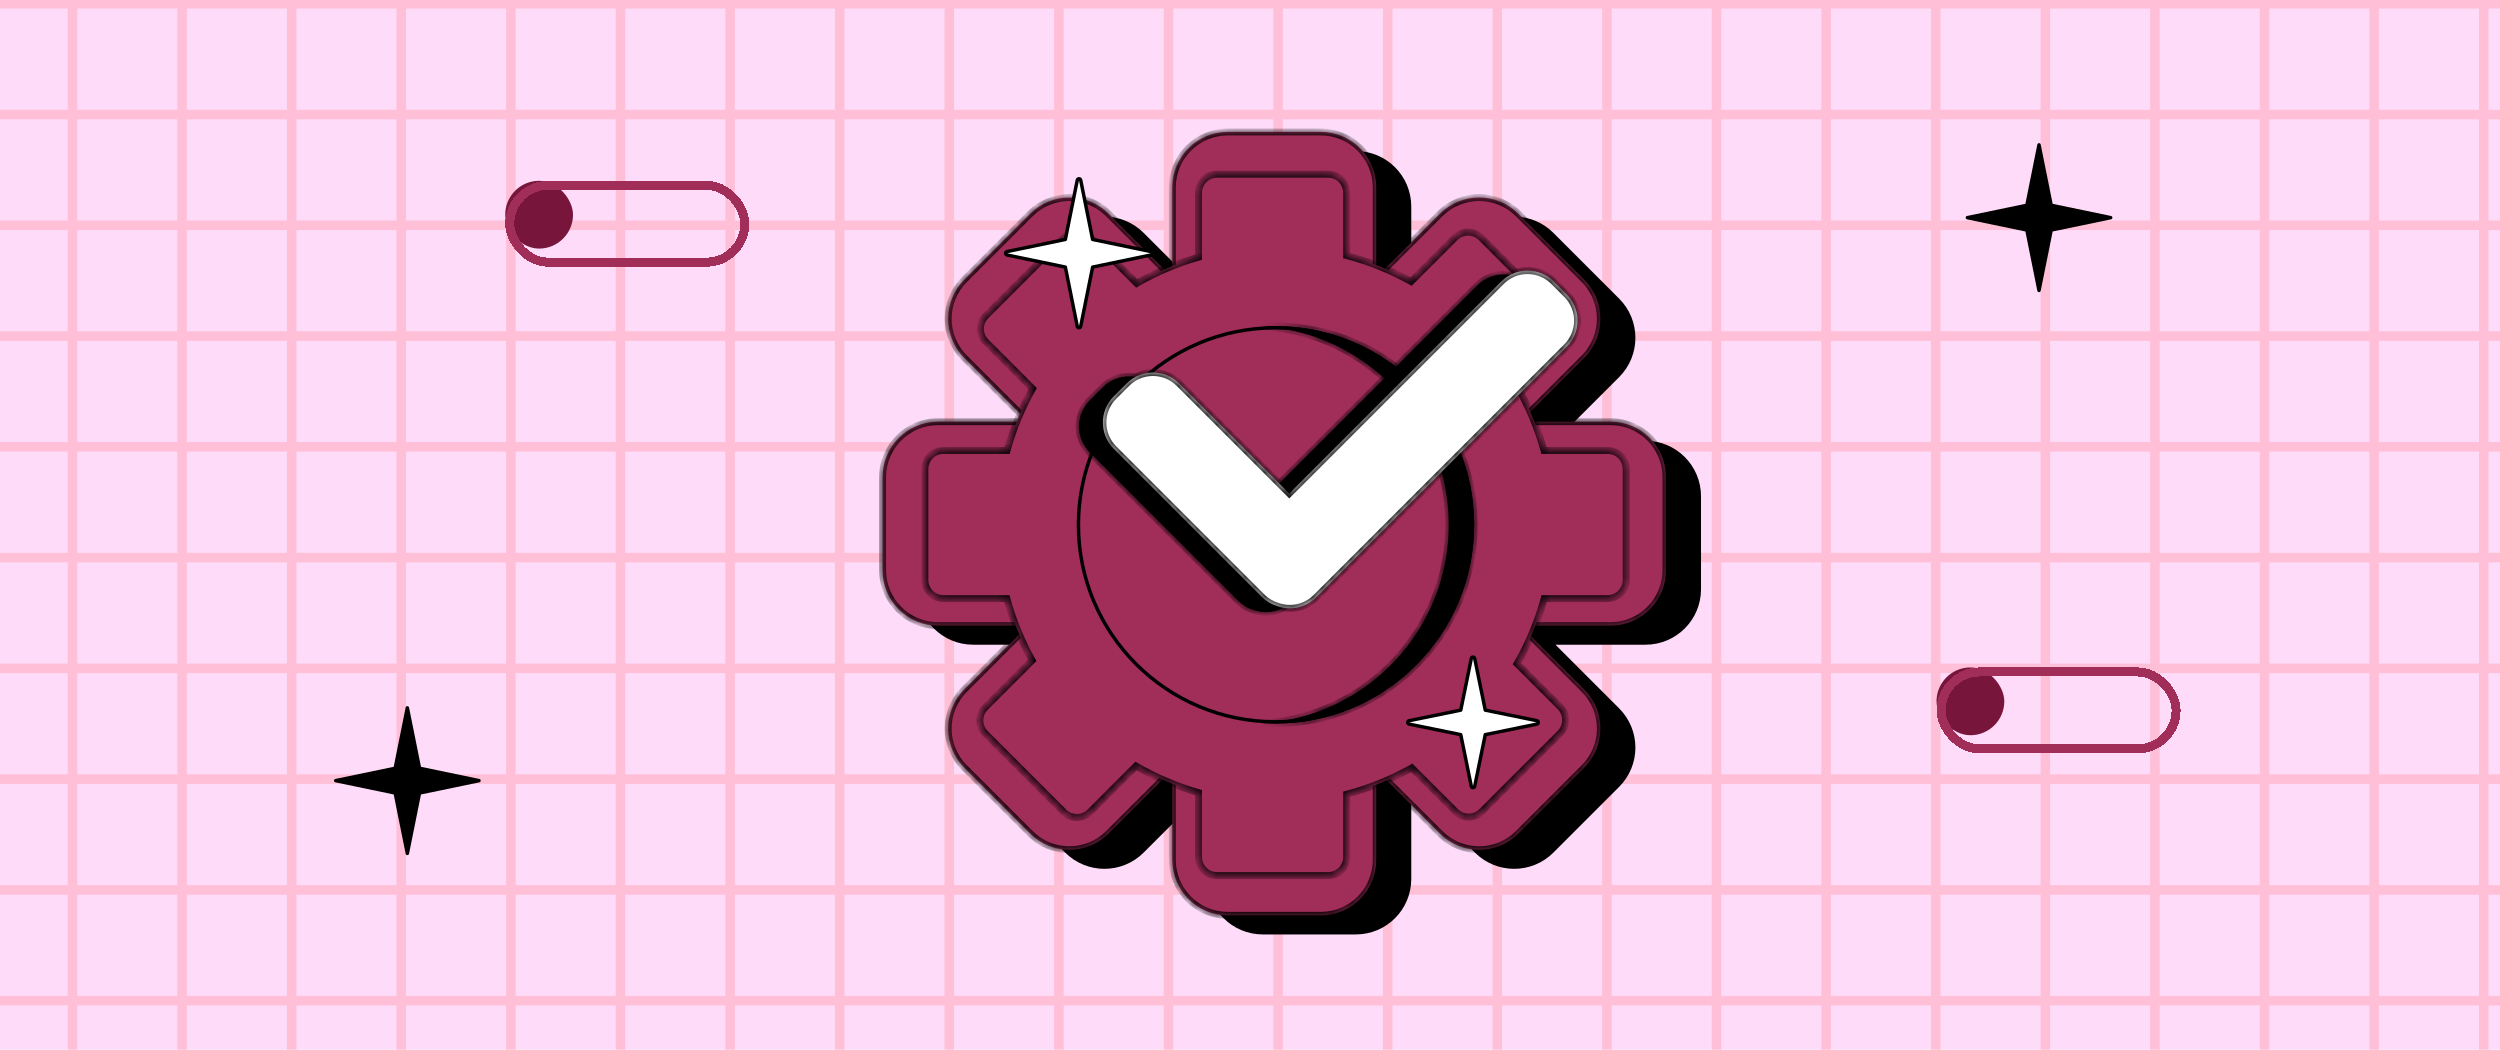 <svg width="262" height="110" viewBox="0 0 262 110" fill="none" xmlns="http://www.w3.org/2000/svg">
<g clip-path="url(#clip0_830_1040)">
<rect width="262" height="110" fill="#FEDCF9"/>
<line y1="0.397" x2="486.486" y2="0.397" stroke="#FFBFD7"/>
<line y1="12.005" x2="486.486" y2="12.005" stroke="#FFBFD7"/>
<line y1="23.613" x2="486.486" y2="23.613" stroke="#FFBFD7"/>
<line y1="35.221" x2="486.486" y2="35.221" stroke="#FFBFD7"/>
<line y1="46.829" x2="486.486" y2="46.829" stroke="#FFBFD7"/>
<line y1="58.437" x2="486.486" y2="58.437" stroke="#FFBFD7"/>
<line y1="70.045" x2="486.486" y2="70.045" stroke="#FFBFD7"/>
<line y1="81.653" x2="486.486" y2="81.653" stroke="#FFBFD7"/>
<line y1="93.261" x2="486.486" y2="93.261" stroke="#FFBFD7"/>
<line y1="104.869" x2="486.486" y2="104.869" stroke="#FFBFD7"/>
<line x1="260.297" y1="-8.5" x2="260.297" y2="266.5" stroke="#FFBFD7"/>
<line x1="248.811" y1="-8.5" x2="248.811" y2="266.5" stroke="#FFBFD7"/>
<line x1="237.324" y1="-8.5" x2="237.324" y2="266.5" stroke="#FFBFD7"/>
<line x1="225.838" y1="-8.5" x2="225.838" y2="266.5" stroke="#FFBFD7"/>
<line x1="214.352" y1="-8.5" x2="214.352" y2="266.5" stroke="#FFBFD7"/>
<line x1="202.863" y1="-8.5" x2="202.863" y2="266.5" stroke="#FFBFD7"/>
<line x1="191.377" y1="-8.5" x2="191.377" y2="266.5" stroke="#FFBFD7"/>
<line x1="179.891" y1="-8.5" x2="179.891" y2="266.5" stroke="#FFBFD7"/>
<line x1="168.406" y1="-8.5" x2="168.406" y2="266.5" stroke="#FFBFD7"/>
<line x1="156.92" y1="-8.5" x2="156.92" y2="266.5" stroke="#FFBFD7"/>
<line x1="145.432" y1="-8.5" x2="145.432" y2="266.5" stroke="#FFBFD7"/>
<line x1="133.945" y1="-8.5" x2="133.945" y2="266.5" stroke="#FFBFD7"/>
<line x1="122.459" y1="-8.5" x2="122.459" y2="266.5" stroke="#FFBFD7"/>
<line x1="110.973" y1="-8.5" x2="110.973" y2="266.5" stroke="#FFBFD7"/>
<line x1="99.486" y1="-8.5" x2="99.486" y2="266.5" stroke="#FFBFD7"/>
<line x1="88" y1="-8.5" x2="88" y2="266.5" stroke="#FFBFD7"/>
<line x1="76.514" y1="-8.5" x2="76.514" y2="266.5" stroke="#FFBFD7"/>
<line x1="65.027" y1="-8.5" x2="65.027" y2="266.5" stroke="#FFBFD7"/>
<line x1="53.539" y1="-8.5" x2="53.539" y2="266.5" stroke="#FFBFD7"/>
<line x1="42.053" y1="-8.5" x2="42.053" y2="266.5" stroke="#FFBFD7"/>
<line x1="30.566" y1="-8.5" x2="30.566" y2="266.5" stroke="#FFBFD7"/>
<line x1="19.08" y1="-8.5" x2="19.08" y2="266.5" stroke="#FFBFD7"/>
<line x1="7.594" y1="-8.5" x2="7.594" y2="266.5" stroke="#FFBFD7"/>
<path fill-rule="evenodd" clip-rule="evenodd" d="M147.901 21.641C147.901 18.43 145.299 15.828 142.089 15.828H132.341C129.131 15.828 126.529 18.43 126.529 21.641V31.08L119.854 24.405C117.584 22.135 113.904 22.135 111.634 24.405L104.741 31.298C102.471 33.568 102.471 37.248 104.741 39.518L111.416 46.193H101.977C98.766 46.193 96.164 48.795 96.164 52.005V61.753C96.164 64.963 98.766 67.565 101.977 67.565H111.416L104.741 74.24C102.471 76.51 102.471 80.19 104.741 82.46L111.634 89.352C113.904 91.622 117.584 91.622 119.854 89.352L126.529 82.678V92.117C126.529 95.327 129.131 97.93 132.341 97.93H142.089C145.299 97.93 147.901 95.327 147.901 92.117V82.678L154.576 89.352C156.846 91.622 160.526 91.622 162.796 89.352L169.688 82.46C171.958 80.19 171.958 76.51 169.688 74.24L163.014 67.565H172.453C175.663 67.565 178.266 64.963 178.266 61.753V52.005C178.266 48.795 175.663 46.193 172.453 46.193H163.014L169.688 39.518C171.958 37.248 171.958 33.568 169.688 31.298L162.796 24.405C160.526 22.135 156.846 22.135 154.576 24.405L147.901 31.08V21.641ZM137.345 70.432C144.83 70.432 150.898 64.364 150.898 56.879C150.898 49.394 144.83 43.326 137.345 43.326C129.86 43.326 123.792 49.394 123.792 56.879C123.792 64.364 129.86 70.432 137.345 70.432Z" fill="black"/>
<path fill-rule="evenodd" clip-rule="evenodd" d="M144.229 19.641C144.229 16.43 141.627 13.828 138.417 13.828H128.669C125.459 13.828 122.857 16.43 122.857 19.641V29.08L116.182 22.405C113.912 20.135 110.232 20.135 107.962 22.405L101.069 29.298C98.799 31.568 98.799 35.248 101.069 37.518L107.744 44.193H98.305C95.094 44.193 92.492 46.795 92.492 50.005V59.753C92.492 62.963 95.094 65.565 98.305 65.565H107.744L101.069 72.24C98.799 74.51 98.799 78.19 101.069 80.46L107.962 87.352C110.232 89.622 113.912 89.622 116.182 87.352L122.857 80.678V90.117C122.857 93.327 125.459 95.93 128.669 95.93H138.417C141.627 95.93 144.229 93.327 144.229 90.117V80.678L150.904 87.352C153.174 89.622 156.854 89.622 159.124 87.352L166.016 80.46C168.286 78.19 168.286 74.51 166.016 72.24L159.342 65.565H168.781C171.991 65.565 174.594 62.963 174.594 59.753V50.005C174.594 46.795 171.991 44.193 168.781 44.193H159.342L166.016 37.518C168.286 35.248 168.286 31.568 166.016 29.298L159.124 22.405C156.854 20.135 153.174 20.135 150.904 22.405L144.229 29.08V19.641ZM133.673 68.432C141.159 68.432 147.227 62.364 147.227 54.879C147.227 47.394 141.159 41.326 133.673 41.326C126.188 41.326 120.12 47.394 120.12 54.879C120.12 62.364 126.188 68.432 133.673 68.432Z" fill="#A12D59"/>
<mask id="mask0_830_1040" style="mask-type:luminance" maskUnits="userSpaceOnUse" x="92" y="13" width="83" height="83">
<path fill-rule="evenodd" clip-rule="evenodd" d="M144.229 19.641C144.229 16.43 141.627 13.828 138.417 13.828H128.669C125.459 13.828 122.857 16.43 122.857 19.641V29.08L116.182 22.405C113.912 20.135 110.232 20.135 107.962 22.405L101.069 29.298C98.799 31.568 98.799 35.248 101.069 37.518L107.744 44.193H98.305C95.094 44.193 92.492 46.795 92.492 50.005V59.753C92.492 62.963 95.094 65.565 98.305 65.565H107.744L101.069 72.24C98.799 74.51 98.799 78.19 101.069 80.46L107.962 87.352C110.232 89.622 113.912 89.622 116.182 87.352L122.857 80.678V90.117C122.857 93.327 125.459 95.93 128.669 95.93H138.417C141.627 95.93 144.229 93.327 144.229 90.117V80.678L150.904 87.352C153.174 89.622 156.854 89.622 159.124 87.352L166.016 80.46C168.286 78.19 168.286 74.51 166.016 72.24L159.342 65.565H168.781C171.991 65.565 174.594 62.963 174.594 59.753V50.005C174.594 46.795 171.991 44.193 168.781 44.193H159.342L166.016 37.518C168.286 35.248 168.286 31.568 166.016 29.298L159.124 22.405C156.854 20.135 153.174 20.135 150.904 22.405L144.229 29.08V19.641ZM133.673 68.432C141.159 68.432 147.227 62.364 147.227 54.879C147.227 47.394 141.159 41.326 133.673 41.326C126.188 41.326 120.12 47.394 120.12 54.879C120.12 62.364 126.188 68.432 133.673 68.432Z" fill="white"/>
</mask>
<g mask="url(#mask0_830_1040)">
<path d="M122.857 29.08L122.6 29.337L123.22 29.957V29.08H122.857ZM107.744 44.193V44.556H108.621L108.001 43.936L107.744 44.193ZM107.744 65.565L108.001 65.822L108.621 65.202H107.744V65.565ZM122.857 80.678H123.22V79.801L122.6 80.421L122.857 80.678ZM144.229 80.678L144.486 80.421L143.866 79.801V80.678H144.229ZM159.342 65.565V65.202H158.465L159.085 65.822L159.342 65.565ZM159.342 44.193L159.085 43.936L158.465 44.556H159.342V44.193ZM144.229 29.08H143.866V29.957L144.486 29.337L144.229 29.08ZM138.417 14.191C141.426 14.191 143.866 16.631 143.866 19.641H144.593C144.593 16.23 141.827 13.465 138.417 13.465V14.191ZM128.669 14.191H138.417V13.465H128.669V14.191ZM123.22 19.641C123.22 16.631 125.66 14.191 128.669 14.191V13.465C125.258 13.465 122.493 16.23 122.493 19.641H123.22ZM123.22 29.08V19.641H122.493V29.08H123.22ZM115.925 22.662L122.6 29.337L123.114 28.823L116.439 22.148L115.925 22.662ZM108.219 22.662C110.347 20.534 113.797 20.534 115.925 22.662L116.439 22.148C114.027 19.737 110.117 19.737 107.705 22.148L108.219 22.662ZM101.326 29.555L108.219 22.662L107.705 22.148L100.813 29.041L101.326 29.555ZM101.326 37.261C99.198 35.133 99.198 31.683 101.326 29.555L100.813 29.041C98.401 31.453 98.401 35.363 100.813 37.775L101.326 37.261ZM108.001 43.936L101.326 37.261L100.813 37.775L107.487 44.45L108.001 43.936ZM98.305 44.556H107.744V43.829H98.305V44.556ZM92.856 50.005C92.856 46.996 95.295 44.556 98.305 44.556V43.829C94.894 43.829 92.129 46.594 92.129 50.005H92.856ZM92.856 59.753V50.005H92.129V59.753H92.856ZM98.305 65.202C95.295 65.202 92.856 62.762 92.856 59.753H92.129C92.129 63.163 94.894 65.928 98.305 65.928V65.202ZM107.744 65.202H98.305V65.928H107.744V65.202ZM101.326 72.497L108.001 65.822L107.487 65.308L100.813 71.983L101.326 72.497ZM101.326 80.203C99.198 78.075 99.198 74.625 101.326 72.497L100.813 71.983C98.401 74.395 98.401 78.305 100.813 80.717L101.326 80.203ZM108.219 87.096L101.326 80.203L100.813 80.717L107.705 87.609L108.219 87.096ZM115.925 87.096C113.797 89.224 110.347 89.224 108.219 87.096L107.705 87.609C110.117 90.021 114.027 90.021 116.439 87.609L115.925 87.096ZM122.6 80.421L115.925 87.096L116.439 87.609L123.114 80.935L122.6 80.421ZM123.22 90.117V80.678H122.493V90.117H123.22ZM128.669 95.566C125.66 95.566 123.22 93.127 123.22 90.117H122.493C122.493 93.528 125.258 96.293 128.669 96.293V95.566ZM138.417 95.566H128.669V96.293H138.417V95.566ZM143.866 90.117C143.866 93.127 141.426 95.566 138.417 95.566V96.293C141.827 96.293 144.593 93.528 144.593 90.117H143.866ZM143.866 80.678V90.117H144.593V80.678H143.866ZM151.161 87.096L144.486 80.421L143.972 80.935L150.647 87.609L151.161 87.096ZM158.867 87.096C156.739 89.224 153.289 89.224 151.161 87.096L150.647 87.609C153.059 90.021 156.969 90.021 159.381 87.609L158.867 87.096ZM165.76 80.203L158.867 87.096L159.381 87.609L166.273 80.717L165.76 80.203ZM165.76 72.497C167.888 74.625 167.888 78.075 165.76 80.203L166.273 80.717C168.685 78.305 168.685 74.395 166.273 71.983L165.76 72.497ZM159.085 65.822L165.76 72.497L166.273 71.983L159.599 65.308L159.085 65.822ZM168.781 65.202H159.342V65.928H168.781V65.202ZM174.23 59.753C174.23 62.762 171.791 65.202 168.781 65.202V65.928C172.192 65.928 174.957 63.163 174.957 59.753H174.23ZM174.23 50.005V59.753H174.957V50.005H174.23ZM168.781 44.556C171.791 44.556 174.23 46.996 174.23 50.005H174.957C174.957 46.594 172.192 43.829 168.781 43.829V44.556ZM159.342 44.556H168.781V43.829H159.342V44.556ZM165.76 37.261L159.085 43.936L159.599 44.45L166.273 37.775L165.76 37.261ZM165.76 29.555C167.888 31.683 167.888 35.133 165.76 37.261L166.273 37.775C168.685 35.363 168.685 31.453 166.273 29.041L165.76 29.555ZM158.867 22.662L165.76 29.555L166.273 29.041L159.381 22.148L158.867 22.662ZM151.161 22.662C153.289 20.534 156.739 20.534 158.867 22.662L159.381 22.148C156.969 19.737 153.059 19.737 150.647 22.148L151.161 22.662ZM144.486 29.337L151.161 22.662L150.647 22.148L143.972 28.823L144.486 29.337ZM143.866 19.641V29.08H144.593V19.641H143.866ZM146.863 54.879C146.863 62.163 140.958 68.069 133.673 68.069V68.796C141.359 68.796 147.59 62.565 147.59 54.879H146.863ZM133.673 41.689C140.958 41.689 146.863 47.594 146.863 54.879H147.59C147.59 47.193 141.359 40.962 133.673 40.962V41.689ZM120.483 54.879C120.483 47.594 126.389 41.689 133.673 41.689V40.962C125.987 40.962 119.757 47.193 119.757 54.879H120.483ZM133.673 68.069C126.389 68.069 120.483 62.163 120.483 54.879H119.757C119.757 62.565 125.987 68.796 133.673 68.796V68.069Z" fill="black"/>
</g>
<path fill-rule="evenodd" clip-rule="evenodd" d="M141.131 20.196C141.131 19.126 140.263 18.259 139.193 18.259H127.543C126.472 18.259 125.605 19.126 125.605 20.196V26.947C123.319 27.603 121.148 28.531 119.129 29.693L114.289 24.853C113.532 24.096 112.305 24.096 111.549 24.853L103.311 33.091C102.554 33.847 102.554 35.074 103.311 35.831L108.208 40.728C107.071 42.751 106.169 44.922 105.537 47.206H98.861C97.791 47.206 96.924 48.074 96.924 49.144V60.794C96.924 61.864 97.791 62.732 98.861 62.732H105.515C106.14 65.016 107.036 67.189 108.165 69.214L103.251 74.128C102.494 74.885 102.494 76.111 103.251 76.868L111.489 85.106C112.246 85.863 113.472 85.863 114.229 85.106L119.054 80.281C121.094 81.464 123.291 82.407 125.605 83.071V89.822C125.605 90.892 126.472 91.759 127.543 91.759H139.193C140.263 91.759 141.131 90.892 141.131 89.822V83.24C143.542 82.605 145.831 81.669 147.955 80.475L152.543 85.063C153.3 85.82 154.527 85.82 155.283 85.063L163.521 76.825C164.278 76.069 164.278 74.842 163.521 74.085L158.99 69.554C160.211 67.433 161.173 65.145 161.833 62.732H168.487C169.557 62.732 170.424 61.864 170.424 60.794V49.144C170.424 48.074 169.557 47.206 168.487 47.206H161.811C161.144 44.794 160.174 42.507 158.946 40.389L163.462 35.874C164.219 35.117 164.219 33.89 163.462 33.133L155.223 24.895C154.467 24.139 153.24 24.139 152.484 24.895L147.878 29.5C145.776 28.327 143.513 27.406 141.131 26.779V20.196Z" fill="#A12D59"/>
<mask id="mask1_830_1040" style="mask-type:luminance" maskUnits="userSpaceOnUse" x="96" y="18" width="75" height="74">
<path fill-rule="evenodd" clip-rule="evenodd" d="M141.131 20.196C141.131 19.126 140.263 18.259 139.193 18.259H127.543C126.472 18.259 125.605 19.126 125.605 20.196V26.947C123.319 27.603 121.148 28.531 119.129 29.693L114.289 24.853C113.532 24.096 112.305 24.096 111.549 24.853L103.311 33.091C102.554 33.847 102.554 35.074 103.311 35.831L108.208 40.728C107.071 42.751 106.169 44.922 105.537 47.206H98.861C97.791 47.206 96.924 48.074 96.924 49.144V60.794C96.924 61.864 97.791 62.732 98.861 62.732H105.515C106.14 65.016 107.036 67.189 108.165 69.214L103.251 74.128C102.494 74.885 102.494 76.111 103.251 76.868L111.489 85.106C112.246 85.863 113.472 85.863 114.229 85.106L119.054 80.281C121.094 81.464 123.291 82.407 125.605 83.071V89.822C125.605 90.892 126.472 91.759 127.543 91.759H139.193C140.263 91.759 141.131 90.892 141.131 89.822V83.24C143.542 82.605 145.831 81.669 147.955 80.475L152.543 85.063C153.3 85.82 154.527 85.82 155.283 85.063L163.521 76.825C164.278 76.069 164.278 74.842 163.521 74.085L158.99 69.554C160.211 67.433 161.173 65.145 161.833 62.732H168.487C169.557 62.732 170.424 61.864 170.424 60.794V49.144C170.424 48.074 169.557 47.206 168.487 47.206H161.811C161.144 44.794 160.174 42.507 158.946 40.389L163.462 35.874C164.219 35.117 164.219 33.89 163.462 33.133L155.223 24.895C154.467 24.139 153.24 24.139 152.484 24.895L147.878 29.5C145.776 28.327 143.513 27.406 141.131 26.779V20.196Z" fill="white"/>
</mask>
<g mask="url(#mask1_830_1040)">
<path d="M125.605 26.947L125.705 27.296L125.968 27.221V26.947H125.605ZM119.129 29.693L118.872 29.95L119.069 30.147L119.31 30.008L119.129 29.693ZM108.208 40.728L108.525 40.906L108.66 40.666L108.465 40.471L108.208 40.728ZM105.537 47.206V47.569H105.813L105.887 47.303L105.537 47.206ZM105.515 62.732L105.865 62.636L105.792 62.369H105.515V62.732ZM108.165 69.214L108.422 69.47L108.616 69.276L108.482 69.037L108.165 69.214ZM119.054 80.281L119.236 79.967L118.995 79.827L118.797 80.025L119.054 80.281ZM125.605 83.071H125.968V82.798L125.705 82.722L125.605 83.071ZM141.131 83.24L141.038 82.888L140.767 82.96V83.24H141.131ZM147.955 80.475L148.212 80.218L148.017 80.023L147.777 80.158L147.955 80.475ZM158.99 69.554L158.675 69.373L158.536 69.614L158.733 69.811L158.99 69.554ZM161.833 62.732V62.369H161.556L161.483 62.636L161.833 62.732ZM161.811 47.206L161.461 47.303L161.535 47.569H161.811V47.206ZM158.946 40.389L158.689 40.132L158.492 40.33L158.632 40.571L158.946 40.389ZM147.878 29.5L147.701 29.818L147.941 29.951L148.135 29.757L147.878 29.5ZM141.131 26.779H140.767V27.058L141.038 27.13L141.131 26.779ZM139.193 18.622C140.063 18.622 140.767 19.327 140.767 20.196H141.494C141.494 18.926 140.464 17.895 139.193 17.895V18.622ZM127.543 18.622H139.193V17.895H127.543V18.622ZM125.968 20.196C125.968 19.327 126.673 18.622 127.543 18.622V17.895C126.272 17.895 125.242 18.926 125.242 20.196H125.968ZM125.968 26.947V20.196H125.242V26.947H125.968ZM119.31 30.008C121.304 28.86 123.448 27.944 125.705 27.296L125.505 26.598C123.19 27.262 120.992 28.202 118.948 29.379L119.31 30.008ZM114.032 25.11L118.872 29.95L119.386 29.436L114.545 24.596L114.032 25.11ZM111.806 25.11C112.42 24.495 113.417 24.495 114.032 25.11L114.545 24.596C113.647 23.697 112.19 23.697 111.292 24.596L111.806 25.11ZM103.568 33.347L111.806 25.11L111.292 24.596L103.054 32.834L103.568 33.347ZM103.568 35.574C102.953 34.959 102.953 33.962 103.568 33.347L103.054 32.834C102.155 33.732 102.155 35.189 103.054 36.087L103.568 35.574ZM108.465 40.471L103.568 35.574L103.054 36.087L107.951 40.985L108.465 40.471ZM105.887 47.303C106.511 45.048 107.402 42.903 108.525 40.906L107.892 40.55C106.741 42.598 105.827 44.797 105.187 47.109L105.887 47.303ZM98.861 47.569H105.537V46.843H98.861V47.569ZM97.287 49.144C97.287 48.274 97.992 47.569 98.861 47.569V46.843C97.591 46.843 96.561 47.873 96.561 49.144H97.287ZM97.287 60.794V49.144H96.561V60.794H97.287ZM98.861 62.369C97.992 62.369 97.287 61.664 97.287 60.794H96.561C96.561 62.065 97.591 63.095 98.861 63.095V62.369ZM105.515 62.369H98.861V63.095H105.515V62.369ZM108.482 69.037C107.367 67.037 106.482 64.892 105.865 62.636L105.164 62.828C105.797 65.141 106.704 67.341 107.848 69.391L108.482 69.037ZM103.508 74.385L108.422 69.47L107.908 68.957L102.994 73.871L103.508 74.385ZM103.508 76.611C102.893 75.996 102.893 74.999 103.508 74.385L102.994 73.871C102.095 74.77 102.095 76.226 102.994 77.125L103.508 76.611ZM111.746 84.849L103.508 76.611L102.994 77.125L111.232 85.363L111.746 84.849ZM113.972 84.849C113.357 85.464 112.361 85.464 111.746 84.849L111.232 85.363C112.131 86.262 113.588 86.262 114.486 85.363L113.972 84.849ZM118.797 80.025L113.972 84.849L114.486 85.363L119.311 80.538L118.797 80.025ZM125.705 82.722C123.42 82.066 121.251 81.135 119.236 79.967L118.872 80.596C120.937 81.793 123.161 82.748 125.505 83.421L125.705 82.722ZM125.968 89.822V83.071H125.242V89.822H125.968ZM127.543 91.396C126.673 91.396 125.968 90.691 125.968 89.822H125.242C125.242 91.093 126.272 92.123 127.543 92.123V91.396ZM139.193 91.396H127.543V92.123H139.193V91.396ZM140.767 89.822C140.767 90.691 140.063 91.396 139.193 91.396V92.123C140.464 92.123 141.494 91.093 141.494 89.822H140.767ZM140.767 83.24V89.822H141.494V83.24H140.767ZM147.777 80.158C145.679 81.337 143.419 82.261 141.038 82.888L141.223 83.591C143.665 82.948 145.982 82 148.133 80.792L147.777 80.158ZM152.8 84.806L148.212 80.218L147.698 80.732L152.286 85.32L152.8 84.806ZM155.027 84.806C154.412 85.421 153.415 85.421 152.8 84.806L152.286 85.32C153.185 86.219 154.642 86.219 155.54 85.32L155.027 84.806ZM163.264 76.568L155.027 84.806L155.54 85.32L163.778 77.082L163.264 76.568ZM163.264 74.342C163.879 74.957 163.879 75.954 163.264 76.568L163.778 77.082C164.677 76.184 164.677 74.727 163.778 73.829L163.264 74.342ZM158.733 69.811L163.264 74.342L163.778 73.829L159.247 69.297L158.733 69.811ZM161.483 62.636C160.831 65.019 159.881 67.278 158.675 69.373L159.305 69.735C160.541 67.588 161.515 65.271 162.184 62.828L161.483 62.636ZM168.487 62.369H161.833V63.095H168.487V62.369ZM170.061 60.794C170.061 61.664 169.356 62.369 168.487 62.369V63.095C169.757 63.095 170.788 62.065 170.788 60.794H170.061ZM170.061 49.144V60.794H170.788V49.144H170.061ZM168.487 47.569C169.356 47.569 170.061 48.274 170.061 49.144H170.788C170.788 47.873 169.757 46.843 168.487 46.843V47.569ZM161.811 47.569H168.487V46.843H161.811V47.569ZM158.632 40.571C159.845 42.663 160.802 44.921 161.461 47.303L162.161 47.109C161.485 44.667 160.504 42.351 159.261 40.207L158.632 40.571ZM163.205 35.617L158.689 40.132L159.203 40.646L163.719 36.13L163.205 35.617ZM163.205 33.39C163.82 34.005 163.82 35.002 163.205 35.617L163.719 36.13C164.617 35.232 164.617 33.775 163.719 32.877L163.205 33.39ZM154.967 25.152L163.205 33.39L163.719 32.877L155.48 24.639L154.967 25.152ZM152.74 25.152C153.355 24.538 154.352 24.538 154.967 25.152L155.48 24.639C154.582 23.74 153.125 23.74 152.227 24.639L152.74 25.152ZM148.135 29.757L152.74 25.152L152.227 24.639L147.622 29.243L148.135 29.757ZM141.038 27.13C143.39 27.749 145.625 28.659 147.701 29.818L148.055 29.183C145.926 27.995 143.635 27.062 141.223 26.427L141.038 27.13ZM140.767 20.196V26.779H141.494V20.196H140.767Z" fill="black"/>
</g>
<path d="M133.664 75.647C145.067 75.647 154.311 66.403 154.311 55C154.311 43.597 145.067 34.353 133.664 34.353C122.261 34.353 113.018 43.597 113.018 55C113.018 66.403 122.261 75.647 133.664 75.647Z" fill="#A12D59" stroke="black" stroke-width="0.363"/>
<path fill-rule="evenodd" clip-rule="evenodd" d="M132.332 75.786C143.214 75.099 151.828 66.056 151.828 55C151.828 43.944 143.214 34.901 132.332 34.214C132.773 34.186 133.216 34.172 133.664 34.172C145.167 34.172 154.492 43.497 154.492 55C154.492 66.503 145.167 75.828 133.664 75.828C133.216 75.828 132.773 75.814 132.332 75.786Z" fill="black"/>
<mask id="mask2_830_1040" style="mask-type:luminance" maskUnits="userSpaceOnUse" x="132" y="34" width="23" height="42">
<path fill-rule="evenodd" clip-rule="evenodd" d="M132.332 75.786C143.214 75.099 151.828 66.056 151.828 55C151.828 43.944 143.214 34.901 132.332 34.214C132.773 34.186 133.216 34.172 133.664 34.172C145.167 34.172 154.492 43.497 154.492 55C154.492 66.503 145.167 75.828 133.664 75.828C133.216 75.828 132.773 75.814 132.332 75.786Z" fill="white"/>
</mask>
<g mask="url(#mask2_830_1040)">
<path d="M132.333 75.786L132.311 75.424V76.149L132.333 75.786ZM132.333 34.214L132.311 33.851V34.576L132.333 34.214ZM151.466 55C151.466 65.863 143.003 74.749 132.311 75.424L132.356 76.149C143.429 75.45 152.193 66.249 152.193 55H151.466ZM132.311 34.576C143.003 35.251 151.466 44.137 151.466 55H152.193C152.193 43.751 143.429 34.55 132.356 33.851L132.311 34.576ZM132.356 34.576C132.789 34.549 133.226 34.535 133.665 34.535V33.809C133.21 33.809 132.759 33.823 132.311 33.851L132.356 34.576ZM133.665 34.535C144.968 34.535 154.13 43.698 154.13 55H154.857C154.857 43.296 145.369 33.809 133.665 33.809V34.535ZM154.13 55C154.13 66.302 144.968 75.465 133.665 75.465V76.191C145.369 76.191 154.857 66.704 154.857 55H154.13ZM133.665 75.465C133.226 75.465 132.789 75.451 132.356 75.424L132.311 76.149C132.759 76.177 133.21 76.191 133.665 76.191V75.465Z" fill="black"/>
</g>
<path fill-rule="evenodd" clip-rule="evenodd" d="M160.319 29.896C158.805 28.382 156.352 28.382 154.839 29.896L132.611 52.124L121.063 40.576C119.55 39.063 117.096 39.063 115.583 40.576L114.213 41.946C112.7 43.459 112.7 45.913 114.213 47.426L129.745 62.958C130.215 63.428 130.775 63.752 131.37 63.93C132.736 64.417 134.321 64.114 135.415 63.02L161.689 36.746C163.202 35.233 163.202 32.779 161.689 31.266L160.319 29.896Z" fill="black"/>
<mask id="mask3_830_1040" style="mask-type:luminance" maskUnits="userSpaceOnUse" x="113" y="28" width="50" height="37">
<path fill-rule="evenodd" clip-rule="evenodd" d="M160.319 29.896C158.805 28.382 156.352 28.382 154.839 29.896L132.611 52.124L121.063 40.576C119.55 39.063 117.096 39.063 115.583 40.576L114.213 41.946C112.7 43.459 112.7 45.913 114.213 47.426L129.745 62.958C130.215 63.428 130.775 63.752 131.37 63.93C132.736 64.417 134.321 64.114 135.415 63.02L161.689 36.746C163.202 35.233 163.202 32.779 161.689 31.266L160.319 29.896Z" fill="white"/>
</mask>
<g mask="url(#mask3_830_1040)">
<path d="M132.611 52.124L132.354 52.381L132.611 52.637L132.868 52.381L132.611 52.124ZM131.37 63.93L131.492 63.588L131.483 63.585L131.475 63.582L131.37 63.93ZM155.096 30.153C156.467 28.781 158.691 28.781 160.062 30.153L160.576 29.639C158.92 27.984 156.237 27.984 154.582 29.639L155.096 30.153ZM132.868 52.381L155.096 30.153L154.582 29.639L132.354 51.867L132.868 52.381ZM120.806 40.833L132.354 52.381L132.868 51.867L121.32 40.319L120.806 40.833ZM115.84 40.833C117.211 39.462 119.435 39.462 120.806 40.833L121.32 40.319C119.665 38.664 116.982 38.664 115.326 40.319L115.84 40.833ZM114.47 42.203L115.84 40.833L115.326 40.319L113.956 41.689L114.47 42.203ZM114.47 47.169C113.099 45.798 113.099 43.575 114.47 42.203L113.956 41.689C112.301 43.345 112.301 46.028 113.956 47.683L114.47 47.169ZM130.002 62.701L114.47 47.169L113.956 47.683L129.488 63.215L130.002 62.701ZM131.475 63.582C130.936 63.421 130.428 63.127 130.002 62.701L129.488 63.215C130.002 63.728 130.615 64.083 131.266 64.278L131.475 63.582ZM135.158 62.763C134.167 63.754 132.731 64.029 131.492 63.588L131.248 64.272C132.741 64.804 134.475 64.474 135.671 63.277L135.158 62.763ZM161.432 36.489L135.158 62.763L135.671 63.277L161.946 37.003L161.432 36.489ZM161.432 31.523C162.803 32.894 162.803 35.118 161.432 36.489L161.946 37.003C163.601 35.348 163.601 32.664 161.946 31.009L161.432 31.523ZM160.062 30.153L161.432 31.523L161.946 31.009L160.576 29.639L160.062 30.153Z" fill="black"/>
</g>
<path fill-rule="evenodd" clip-rule="evenodd" d="M162.823 29.494C161.309 27.981 158.856 27.981 157.342 29.494L135.114 51.722L123.567 40.175C122.054 38.661 119.6 38.661 118.087 40.175L116.717 41.545C115.204 43.058 115.204 45.512 116.717 47.025L132.248 62.556C132.718 63.027 133.279 63.35 133.874 63.529C135.24 64.016 136.825 63.712 137.918 62.619L164.192 36.344C165.706 34.831 165.706 32.378 164.192 30.864L162.823 29.494Z" fill="white"/>
<mask id="mask4_830_1040" style="mask-type:luminance" maskUnits="userSpaceOnUse" x="115" y="28" width="51" height="36">
<path fill-rule="evenodd" clip-rule="evenodd" d="M162.823 29.494C161.309 27.981 158.856 27.981 157.342 29.494L135.114 51.722L123.567 40.175C122.054 38.661 119.6 38.661 118.087 40.175L116.717 41.545C115.204 43.058 115.204 45.512 116.717 47.025L132.248 62.556C132.718 63.027 133.279 63.35 133.874 63.529C135.24 64.016 136.825 63.712 137.918 62.619L164.192 36.344C165.706 34.831 165.706 32.378 164.192 30.864L162.823 29.494Z" fill="white"/>
</mask>
<g mask="url(#mask4_830_1040)">
<path d="M135.115 51.722L134.858 51.979L135.115 52.236L135.372 51.979L135.115 51.722ZM133.874 63.529L133.996 63.187L133.987 63.183L133.978 63.181L133.874 63.529ZM157.6 29.751C158.971 28.38 161.194 28.38 162.566 29.751L163.079 29.238C161.424 27.582 158.741 27.582 157.086 29.238L157.6 29.751ZM135.372 51.979L157.6 29.751L157.086 29.238L134.858 51.466L135.372 51.979ZM123.31 40.432L134.858 51.979L135.372 51.466L123.824 39.918L123.31 40.432ZM118.344 40.432C119.715 39.06 121.939 39.06 123.31 40.432L123.824 39.918C122.169 38.263 119.485 38.263 117.83 39.918L118.344 40.432ZM116.974 41.802L118.344 40.432L117.83 39.918L116.46 41.288L116.974 41.802ZM116.974 46.768C115.602 45.397 115.602 43.173 116.974 41.802L116.46 41.288C114.805 42.943 114.805 45.627 116.46 47.282L116.974 46.768ZM132.505 62.3L116.974 46.768L116.46 47.282L131.992 62.813L132.505 62.3ZM133.978 63.181C133.44 63.019 132.932 62.726 132.505 62.3L131.992 62.813C132.505 63.327 133.119 63.682 133.77 63.877L133.978 63.181ZM137.662 62.362C136.671 63.353 135.235 63.628 133.996 63.187L133.752 63.871C135.245 64.403 136.979 64.072 138.175 62.876L137.662 62.362ZM163.936 36.088L137.662 62.362L138.175 62.876L164.45 36.601L163.936 36.088ZM163.936 31.121C165.307 32.493 165.307 34.716 163.936 36.088L164.45 36.601C166.105 34.946 166.105 32.263 164.45 30.607L163.936 31.121ZM162.566 29.751L163.936 31.121L164.45 30.607L163.079 29.238L162.566 29.751Z" fill="black"/>
</g>
<path d="M113.256 18.878C113.239 18.794 113.165 18.732 113.078 18.732C112.992 18.732 112.917 18.794 112.9 18.878L111.648 25.094L105.533 26.365C105.449 26.383 105.389 26.457 105.389 26.543C105.389 26.629 105.449 26.703 105.533 26.721L111.648 27.992L112.9 34.208C112.917 34.292 112.992 34.353 113.078 34.353C113.165 34.353 113.239 34.292 113.256 34.208L114.508 27.992L120.623 26.721C120.707 26.703 120.768 26.629 120.768 26.543C120.768 26.457 120.707 26.383 120.623 26.365L114.508 25.094L113.256 18.878Z" fill="white" stroke="black" stroke-width="0.363" stroke-linejoin="round"/>
<path d="M154.193 69.01C154.211 68.926 154.285 68.865 154.371 68.865C154.457 68.865 154.532 68.926 154.549 69.01L155.656 74.422L161.068 75.529C161.152 75.546 161.213 75.621 161.213 75.707C161.213 75.793 161.152 75.868 161.068 75.885L155.656 76.992L154.549 82.403C154.532 82.488 154.457 82.549 154.371 82.549C154.285 82.549 154.211 82.488 154.193 82.403L153.086 76.992L147.675 75.885C147.59 75.868 147.529 75.793 147.529 75.707C147.529 75.621 147.59 75.546 147.675 75.529L153.086 74.422L154.193 69.01Z" fill="white" stroke="black" stroke-width="0.363" stroke-linejoin="round"/>
<path d="M42.867 74.146C42.85 74.061 42.776 74 42.69 74C42.603 74 42.528 74.061 42.511 74.146L41.26 80.361L35.145 81.633C35.06 81.65 35 81.725 35 81.811C35 81.897 35.06 81.971 35.145 81.988L41.26 83.26L42.511 89.475C42.528 89.56 42.603 89.621 42.69 89.621C42.776 89.621 42.85 89.56 42.867 89.475L44.119 83.26L50.234 81.988C50.319 81.971 50.379 81.897 50.379 81.811C50.379 81.725 50.319 81.65 50.234 81.633L44.119 80.361L42.867 74.146Z" fill="black"/>
<path d="M213.867 15.146C213.851 15.061 213.776 15 213.689 15C213.603 15 213.528 15.061 213.511 15.146L212.26 21.361L206.145 22.633C206.06 22.65 206 22.725 206 22.811C206 22.896 206.06 22.971 206.145 22.988L212.26 24.26L213.511 30.475C213.528 30.56 213.603 30.621 213.689 30.621C213.776 30.621 213.851 30.56 213.867 30.475L215.119 24.26L221.234 22.988C221.319 22.971 221.379 22.896 221.379 22.811C221.379 22.725 221.319 22.65 221.234 22.633L215.119 21.361L213.867 15.146Z" fill="black"/>
<rect x="52.947" y="18.947" width="7.105" height="7.105" rx="3.553" fill="#78153B"/>
<g filter="url(#filter0_d_830_1040)">
<rect x="52.474" y="18.474" width="24.632" height="8.053" rx="4.026" stroke="#A12D59" stroke-width="0.947" shape-rendering="crispEdges"/>
</g>
<rect x="202.947" y="69.947" width="7.105" height="7.105" rx="3.553" fill="#78153B"/>
<g filter="url(#filter1_d_830_1040)">
<rect x="202.474" y="69.474" width="24.632" height="8.053" rx="4.026" stroke="#A12D59" stroke-width="0.947" shape-rendering="crispEdges"/>
</g>
</g>
<defs>
<filter id="filter0_d_830_1040" x="52" y="18" width="26.526" height="9.947" filterUnits="userSpaceOnUse" color-interpolation-filters="sRGB">
<feFlood flood-opacity="0" result="BackgroundImageFix"/>
<feColorMatrix in="SourceAlpha" type="matrix" values="0 0 0 0 0 0 0 0 0 0 0 0 0 0 0 0 0 0 127 0" result="hardAlpha"/>
<feOffset dx="0.947" dy="0.947"/>
<feComposite in2="hardAlpha" operator="out"/>
<feColorMatrix type="matrix" values="0 0 0 0 0 0 0 0 0 0 0 0 0 0 0 0 0 0 1 0"/>
<feBlend mode="normal" in2="BackgroundImageFix" result="effect1_dropShadow_830_1040"/>
<feBlend mode="normal" in="SourceGraphic" in2="effect1_dropShadow_830_1040" result="shape"/>
</filter>
<filter id="filter1_d_830_1040" x="202" y="69" width="26.526" height="9.947" filterUnits="userSpaceOnUse" color-interpolation-filters="sRGB">
<feFlood flood-opacity="0" result="BackgroundImageFix"/>
<feColorMatrix in="SourceAlpha" type="matrix" values="0 0 0 0 0 0 0 0 0 0 0 0 0 0 0 0 0 0 127 0" result="hardAlpha"/>
<feOffset dx="0.947" dy="0.947"/>
<feComposite in2="hardAlpha" operator="out"/>
<feColorMatrix type="matrix" values="0 0 0 0 0 0 0 0 0 0 0 0 0 0 0 0 0 0 1 0"/>
<feBlend mode="normal" in2="BackgroundImageFix" result="effect1_dropShadow_830_1040"/>
<feBlend mode="normal" in="SourceGraphic" in2="effect1_dropShadow_830_1040" result="shape"/>
</filter>
<clipPath id="clip0_830_1040">
<rect width="262" height="110" fill="white"/>
</clipPath>
</defs>
</svg>
